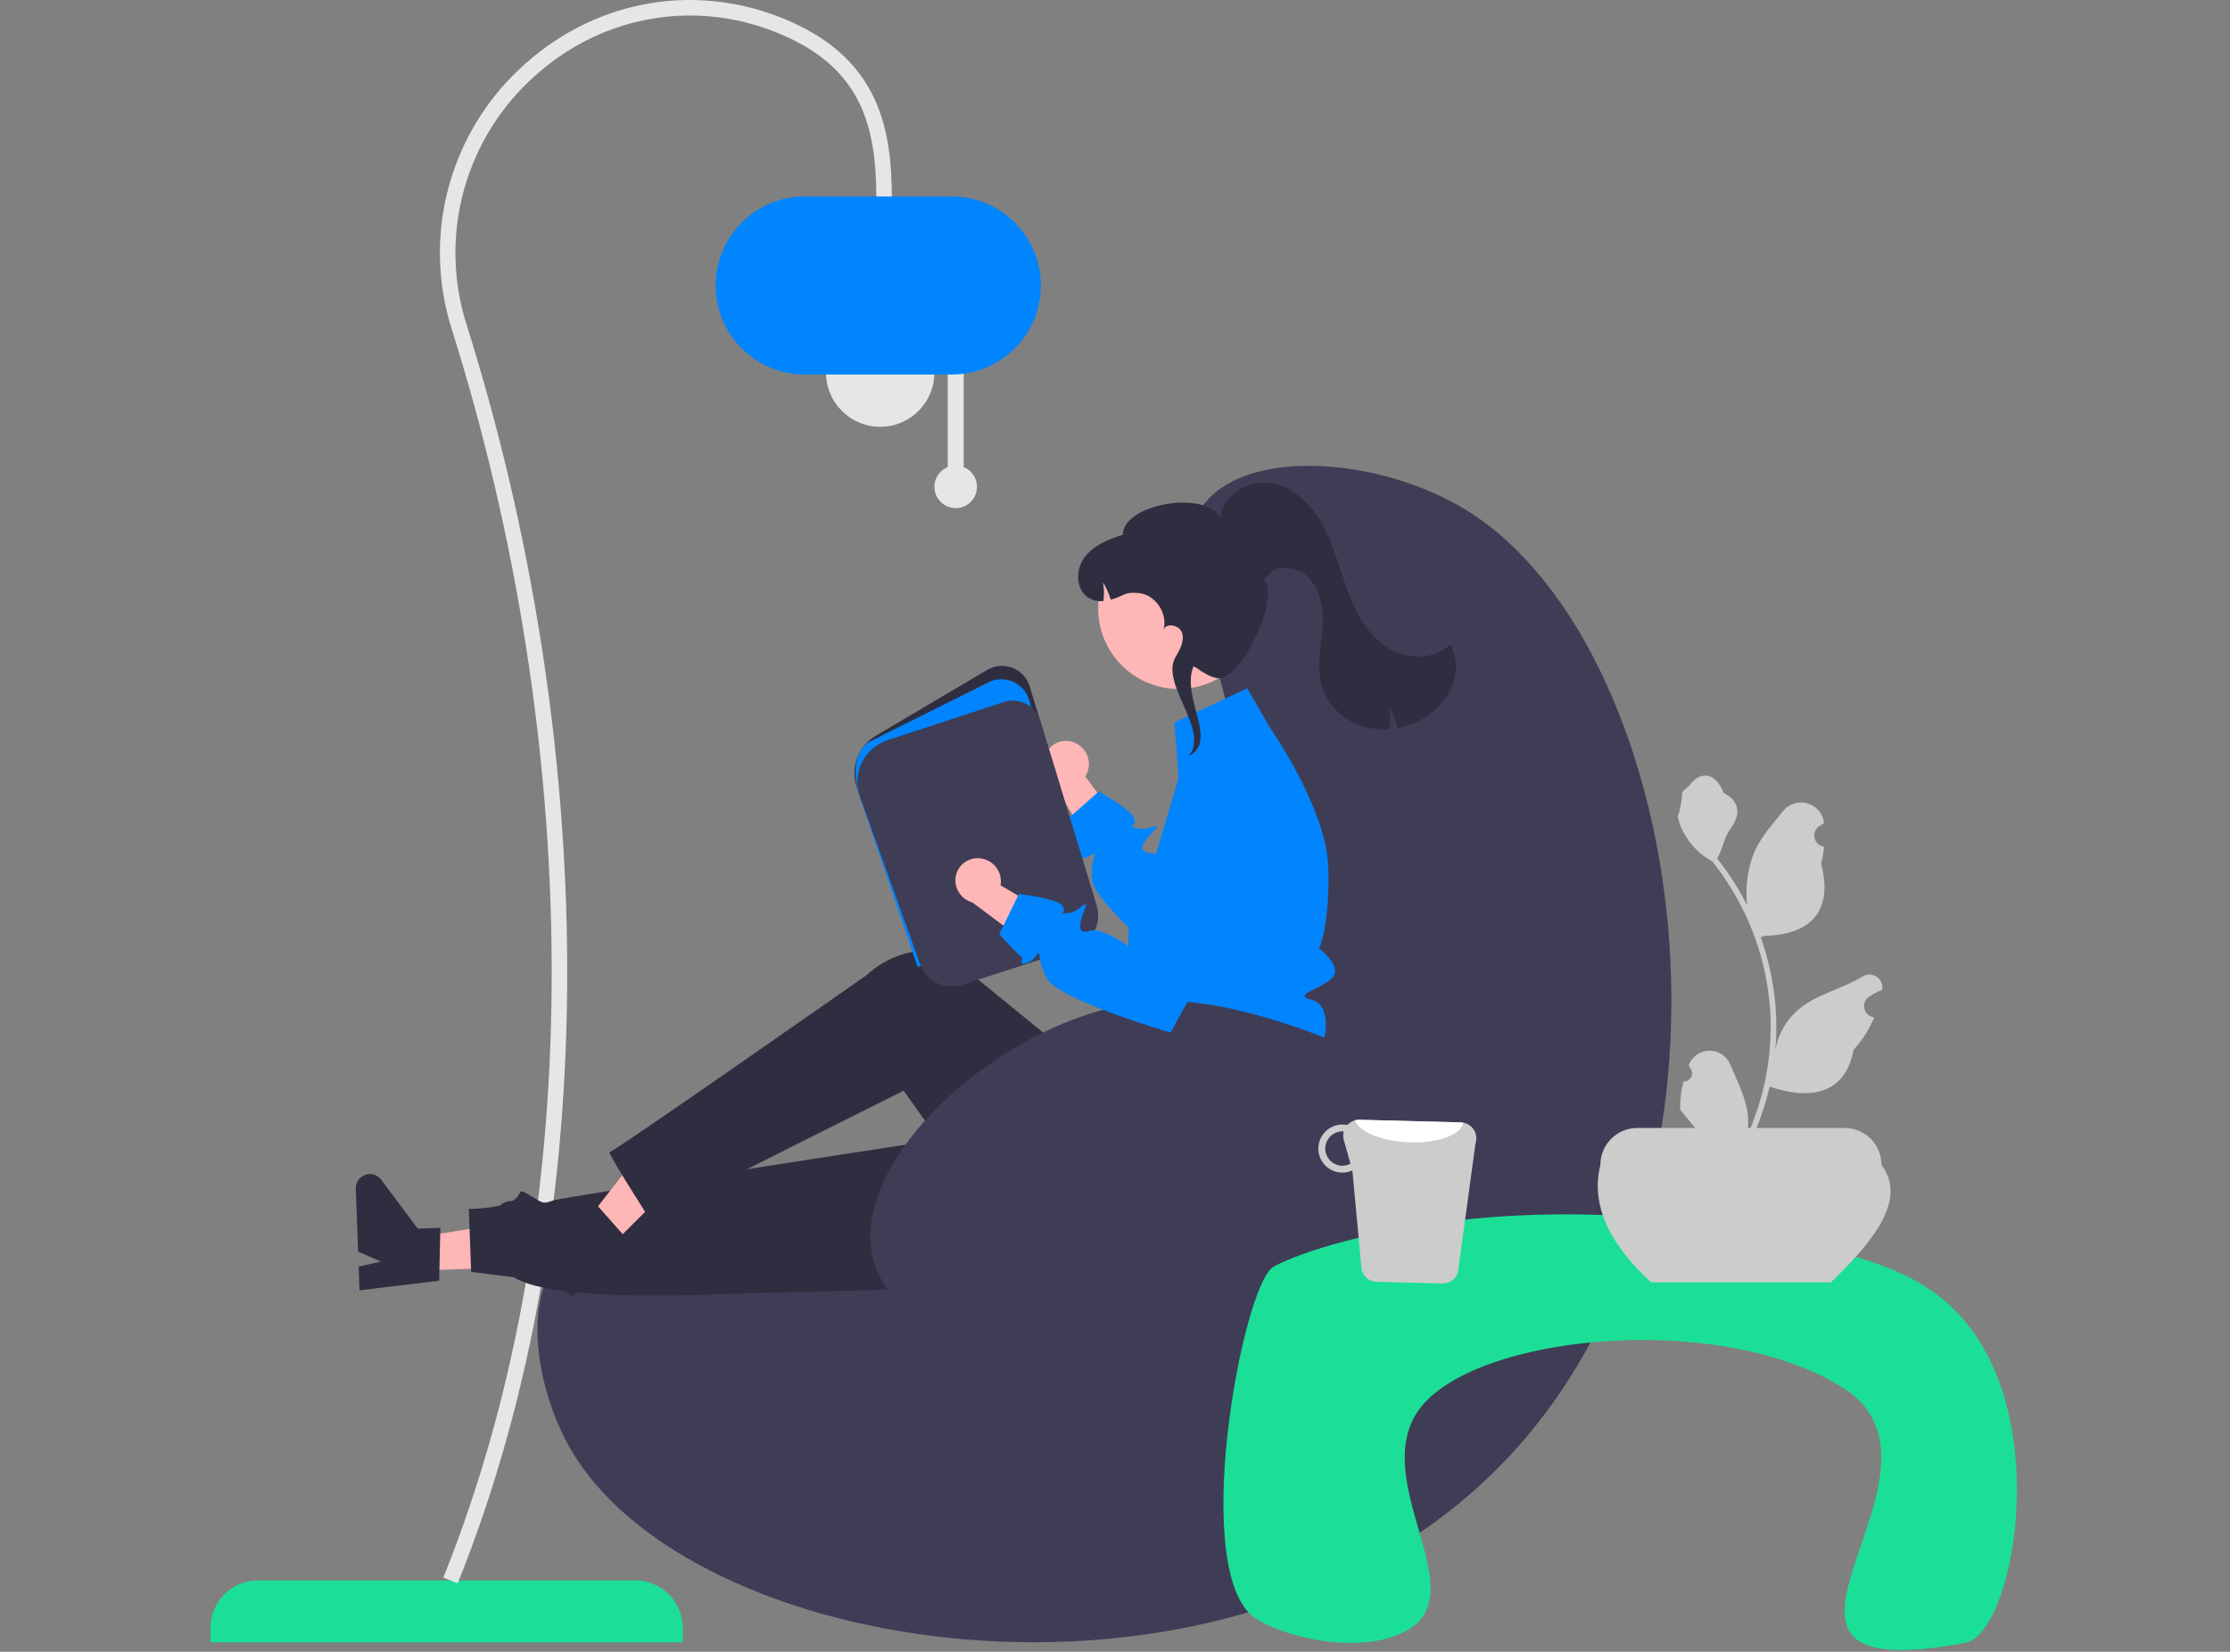 <svg width="752" height="557" viewBox="0 0 752 557" fill="none" xmlns="http://www.w3.org/2000/svg">
<rect x="0" y="0" width="752" height="557" fill="#808080" stroke="none"/>
<g clip-path="url(#clip0_22_744)">
<path d="M70.981 553.837H230.246V548.95C230.246 544.707 228.561 540.637 225.56 537.636C222.559 534.636 218.49 532.95 214.246 532.95H86.981C82.737 532.95 78.668 534.636 75.667 537.636C72.666 540.637 70.981 544.707 70.981 548.95V553.837Z" fill="#1BDF97"/>
<path d="M154.341 533.925L149.497 531.975C200.174 406.186 195.292 247.493 152.454 111.362C147.365 95.589 146.998 78.673 151.398 62.694C155.798 46.716 164.772 32.372 177.218 21.428C202.083 -0.761 236.362 -6.167 266.685 7.319C296.616 20.633 300.741 43.824 300.741 66.903H295.519C295.519 42.268 290.255 23.519 264.562 12.091C236.143 -0.548 204.008 4.521 180.695 25.324C169.005 35.603 160.576 49.076 156.443 64.083C152.31 79.091 152.655 94.98 157.435 109.794C200.768 247.496 205.364 407.28 154.341 533.925Z" fill="#E6E6E6"/>
<path d="M296.825 143.924C286.731 143.924 278.548 135.742 278.548 125.648C278.548 115.554 286.731 107.372 296.825 107.372C306.918 107.372 315.101 115.554 315.101 125.648C315.101 135.742 306.918 143.924 296.825 143.924Z" fill="#E6E6E6"/>
<path d="M324.972 157.509V122.88H319.587V157.509C318.043 158.134 316.764 159.276 315.969 160.741C315.175 162.205 314.914 163.901 315.232 165.536C315.551 167.171 316.428 168.645 317.714 169.705C318.999 170.765 320.614 171.344 322.28 171.344C323.946 171.344 325.56 170.765 326.846 169.705C328.132 168.645 329.009 167.171 329.327 165.536C329.645 163.901 329.385 162.205 328.59 160.741C327.796 159.276 326.517 158.134 324.972 157.509Z" fill="#E6E6E6"/>
<path d="M351.001 96.275C350.992 88.314 347.826 80.683 342.197 75.054C336.568 69.425 328.936 66.259 320.976 66.249H271.368C263.405 66.249 255.768 69.413 250.137 75.044C244.506 80.675 241.343 88.312 241.343 96.275C241.343 104.238 244.506 111.875 250.137 117.506C255.768 123.137 263.405 126.301 271.368 126.301H320.976C328.936 126.291 336.568 123.125 342.197 117.496C347.826 111.867 350.992 104.235 351.001 96.275Z" fill="#0185FF"/>
<path d="M420.896 282.212C415.915 218.489 390.449 188.129 406.755 169.089C422.375 150.851 466.372 154.619 494.628 172.119C570.84 219.321 598.761 407.452 500.688 499.368C407.493 586.712 230.871 558.737 191.62 487.247C182.461 470.567 175.186 441.325 188.59 423.616C221.868 379.649 342.861 459.285 396.655 409.475C428.536 379.956 423.629 317.183 420.896 282.212Z" fill="#3F3D56"/>
<path d="M362.638 250.554C364.489 251.406 365.935 252.946 366.668 254.847C367.401 256.748 367.363 258.86 366.562 260.734C366.393 261.112 366.194 261.476 365.965 261.821L382.323 283.663L374.161 295.863L354.987 263.52C353.628 262.46 352.659 260.981 352.229 259.313C351.8 257.644 351.935 255.881 352.613 254.297C353.008 253.4 353.576 252.589 354.284 251.911C354.992 251.233 355.826 250.701 356.74 250.345C357.653 249.99 358.628 249.818 359.608 249.839C360.588 249.86 361.554 250.074 362.452 250.469C362.514 250.497 362.577 250.525 362.638 250.554Z" fill="#FFB6B6"/>
<path d="M362.651 288.212C361.581 289.162 364.55 290.334 367.692 288.485C368.59 287.95 368.974 287.728 369.075 287.869C369.328 288.223 367.853 290.828 368.247 296.616C368.489 300.07 374.226 306.565 380.741 312.898C389.548 321.463 399.79 329.725 399.79 329.725L403.386 326.846L441.09 296.616L447.453 287.808C446.871 284.33 445.996 280.908 444.837 277.577C443.242 272.966 441.346 268.465 439.161 264.103C437.989 261.73 436.787 259.467 435.636 257.386L415.435 279.647L398.507 298.293C398.507 298.293 393.578 290.354 389.761 288.192C389.274 287.881 388.72 287.691 388.145 287.637C384.286 287.455 384.054 285.354 388.528 280.779C393.003 276.203 387.357 280.476 383.377 279.243C379.398 278.011 383.377 279.244 382.539 276.163C381.701 273.082 370.54 266.901 370.54 266.901L370.075 267.315L361.641 274.759L359.227 276.89C359.227 276.89 361.864 284.122 362.591 285.647C363.318 287.172 363.712 287.253 362.651 288.212Z" fill="#0185FF"/>
<path d="M140.327 428.521L139.916 417.38L182.692 410.493L183.299 426.935L140.327 428.521Z" fill="#FFB6B6"/>
<path d="M148.092 431.875L148.498 414.037L140.872 414.319L128.561 397.828C127.953 397.014 127.101 396.415 126.128 396.119C125.156 395.823 124.114 395.846 123.156 396.184C122.197 396.522 121.372 397.158 120.8 397.998C120.229 398.838 119.94 399.84 119.978 400.855L120.76 422.045L128.438 425.419L120.947 427.124L121.242 435.113L148.092 431.875Z" fill="#2F2E41"/>
<path d="M381.077 432.858L245.589 436.294C245.589 436.294 187.08 439.673 173.353 430.743L158.877 428.915L158.092 407.652C158.092 407.652 166.944 407.717 172.034 405.346C177.123 402.974 173.586 400.073 178.438 402.926C183.291 405.779 182.778 406.122 186.53 404.811C190.282 403.5 362.325 377.276 362.325 377.276L381.077 432.858Z" fill="#2F2E41"/>
<path d="M202.539 423.631L194.66 415.744L221.335 381.601L232.963 393.243L202.539 423.631Z" fill="#FFB6B6"/>
<path d="M210.513 416.769L198.678 403.417L193.279 408.809L173.038 405.093C172.039 404.91 171.006 405.05 170.092 405.495C169.178 405.939 168.43 406.664 167.958 407.564C167.485 408.464 167.312 409.491 167.464 410.496C167.617 411.501 168.086 412.431 168.805 413.15L183.79 428.153L191.713 425.404L187.381 431.748L193.031 437.405L210.513 416.769Z" fill="#2F2E41"/>
<path d="M434.531 358.657L433.184 389.967C431.598 426.826 391.006 449.135 359.529 429.89C358.949 429.535 358.367 429.168 357.783 428.788C357.783 428.788 345.85 425.583 346.213 420.508C346.575 415.433 343.66 412.964 341.08 414.347C338.5 415.731 304.723 367.795 304.723 367.795C304.723 367.795 234.545 402.801 219.063 411.042C219.063 411.042 204.507 388.283 205.562 388.521C206.617 388.76 292.381 328.733 292.381 328.733C292.381 328.733 306.353 314.593 323.685 323.929C324.046 325.3 323.737 325.348 323.737 325.348L380.99 372L389.079 356.637L434.531 358.657Z" fill="#2F2E41"/>
<path d="M380.549 319.513C380.658 320.96 380.864 322.397 381.165 323.816C381.578 325.87 382.243 327.865 383.145 329.755C383.145 329.755 383.145 331.866 387.185 338.936C391.225 346.006 386.175 342.976 383.145 348.229C380.115 353.471 383.145 351.057 386.508 354.43C387.477 355.412 388.164 356.635 388.5 357.972C388.836 359.31 388.807 360.713 388.417 362.036C388.417 362.036 431.808 362.066 439.888 359.036C447.969 356.006 449.807 338.936 442.565 337.25C435.333 335.563 444.757 333.886 449.009 329.998C453.261 326.109 444.757 319.746 444.757 319.746C444.757 319.746 448.261 313.696 447.969 293.384C447.927 291.516 447.755 289.653 447.453 287.809C446.871 284.331 445.996 280.908 444.837 277.577C443.242 272.967 441.346 268.466 439.161 264.103C437.99 261.73 436.788 259.467 435.636 257.387C435.454 257.064 435.283 256.75 435.101 256.437C432.909 252.559 430.909 249.387 429.586 247.357C428.566 245.782 427.95 244.893 427.95 244.893L420.597 232.106L396.053 243.61L397.447 262.427L393.215 276.618L391.266 283.152L389.761 288.193L387.438 296C387.438 296 388.074 296.03 387.316 297.071C383.828 301.709 381.566 307.153 380.741 312.898C380.45 315.091 380.386 317.307 380.549 319.513Z" fill="#0185FF"/>
<path d="M309.67 321.541L310.13 321.392L368.875 302.476L347.228 231.459C346.797 230.045 346.05 228.747 345.045 227.663C344.039 226.579 342.801 225.738 341.423 225.202C340.045 224.667 338.563 224.451 337.09 224.571C335.616 224.692 334.189 225.145 332.916 225.897L295.376 248.076C292.405 249.83 290.144 252.572 288.989 255.823C287.834 259.075 287.858 262.629 289.058 265.864L309.67 321.541Z" fill="#2F2E41"/>
<path d="M309.431 326.056L368.648 306.987L347.001 235.97C346.57 234.556 345.824 233.258 344.818 232.174C343.813 231.091 342.574 230.249 341.196 229.714C339.818 229.178 338.336 228.962 336.863 229.083C335.389 229.203 333.963 229.656 332.69 230.408L293.357 250.046C287.448 253.536 287.587 262.569 290.33 269.981L309.431 326.056Z" fill="#0185FF"/>
<path d="M315.36 331.196C316.724 331.965 318.232 332.443 319.79 332.598C321.348 332.753 322.921 332.582 324.41 332.096L362.26 319.907C365.164 318.959 367.582 316.912 368.997 314.204C370.413 311.497 370.713 308.343 369.835 305.417L350.858 243.162C350.479 241.919 349.856 240.763 349.024 239.764C348.192 238.764 347.17 237.941 346.016 237.342C344.861 236.743 343.599 236.38 342.303 236.275C341.007 236.17 339.703 236.325 338.468 236.731L299.244 249.61C297.375 250.224 295.648 251.206 294.165 252.498C292.682 253.79 291.473 255.366 290.609 257.134C289.745 258.901 289.244 260.823 289.136 262.787C289.028 264.752 289.314 266.717 289.979 268.569L310.268 325.134C311.179 327.702 312.987 329.855 315.36 331.196Z" fill="#3F3D56"/>
<path d="M397.441 232.324C382.468 232.324 370.33 220.186 370.33 205.214C370.33 190.242 382.468 178.104 397.441 178.104C412.413 178.104 424.551 190.242 424.551 205.214C424.551 220.186 412.413 232.324 397.441 232.324Z" fill="#FFB6B6"/>
<path d="M489.114 232.732C486.626 237.555 482.547 241.368 477.568 243.526C475.581 244.431 473.492 245.092 471.346 245.495C470.74 243.089 469.769 240.791 468.467 238.679C468.901 241.059 468.901 243.498 468.467 245.879C465.198 246.146 461.909 245.738 458.804 244.679C455.755 243.642 452.989 241.909 450.727 239.617C448.465 237.325 446.767 234.537 445.77 231.475C443.611 224.289 445.937 216.614 446.12 209.113C446.309 201.611 442.747 192.639 435.3 191.711C429.628 191.003 430.33 191.552 426.255 195.559C431.955 201.891 418.059 229.936 410.602 228.697C406.386 227.996 403.284 224.649 402.45 224.765C398.181 235.221 411.024 250.051 400.837 254.919L401.593 253.919C406.925 245.11 391.148 230.233 396.48 221.425C397.967 218.961 399.512 216.072 398.592 213.346C397.72 210.754 393.299 209.934 392.367 212.293C393.883 206.886 389.65 200.541 384.029 199.989C379.035 199.496 379.323 200.919 374.562 202.218C373.953 200.167 373.076 198.205 371.954 196.384C372.334 198.462 372.381 200.587 372.093 202.68C370.375 202.885 368.638 202.517 367.151 201.634C362.754 198.998 362.623 192.194 365.644 188.053C368.67 183.911 373.739 181.866 378.629 180.318C378.674 169.977 406.5 165.026 411.618 174.641C412.145 166.856 421.069 161.612 428.756 162.934C436.444 164.257 442.508 170.421 446.206 177.291C449.903 184.156 451.738 191.844 454.444 199.156C457.151 206.469 461.019 213.76 467.5 218.099C473.98 222.432 483.609 222.826 489.02 217.209C490.254 219.608 490.905 222.263 490.922 224.96C490.938 227.656 490.319 230.319 489.114 232.732Z" fill="#2F2E41"/>
<path d="M461.297 356.705C460.736 356.256 460.127 355.871 459.482 355.556C449.106 350.391 416.837 336.986 391.605 337.536C343.057 338.594 281.273 392.173 295.652 428.153C306.594 455.531 360.989 471.107 400.695 458.649C456.321 441.197 478.277 370.244 461.297 356.705Z" fill="#3F3D56"/>
<path d="M662.84 553.941C678.703 550.948 692.745 479.48 661.534 444.282C650.841 432.223 637.502 426.974 619.76 422.09C517.638 393.975 439.749 420.769 429.281 427.311C418.838 433.839 400.529 532.187 423.941 546.108C437.114 553.941 463.223 557.857 476.159 548.719C495.194 535.273 463.244 500.395 477.465 476.919C493.602 450.278 578.58 441.304 621.183 467.781C666.637 496.028 572.881 570.912 662.84 553.941Z" fill="#1BDF97"/>
<path d="M556.778 432.43H617.383C632.343 418.092 643.04 404.274 634.476 392.804C634.476 389.507 633.166 386.345 630.835 384.014C628.504 381.682 625.342 380.373 622.045 380.373H552.117C548.819 380.373 545.657 381.682 543.326 384.014C540.995 386.345 539.685 389.507 539.685 392.804C536.424 405.874 542.25 419.084 556.778 432.43Z" fill="#CCCCCC"/>
<path d="M567.662 364.722C568.237 364.749 568.807 364.598 569.293 364.29C569.779 363.982 570.159 363.532 570.381 363.001C570.603 362.47 570.657 361.883 570.534 361.321C570.412 360.759 570.12 360.247 569.697 359.857L569.505 359.092C569.53 359.031 569.555 358.969 569.581 358.908C570.16 357.54 571.131 356.373 572.371 355.555C573.611 354.737 575.066 354.303 576.552 354.308C578.037 354.314 579.489 354.758 580.723 355.586C581.957 356.414 582.919 357.587 583.488 358.96C585.762 364.438 588.658 369.925 589.371 375.718C589.685 378.278 589.553 380.873 588.98 383.388C594.322 371.735 597.096 359.069 597.114 346.249C597.115 343.033 596.936 339.818 596.578 336.621C596.283 334 595.873 331.398 595.348 328.815C592.485 314.797 586.337 301.658 577.41 290.477C573.089 288.12 569.595 284.495 567.398 280.09C566.602 278.507 566.04 276.817 565.728 275.072C566.215 275.136 567.566 267.713 567.198 267.258C567.877 266.227 569.093 265.715 569.835 264.709C573.524 259.707 578.607 260.58 581.261 267.377C586.93 270.238 586.985 274.983 583.506 279.547C581.293 282.45 580.989 286.378 579.048 289.486C579.248 289.742 579.455 289.99 579.655 290.246C583.307 294.941 586.489 299.983 589.157 305.299C588.508 299.344 589.283 293.319 591.417 287.721C593.579 282.503 597.633 278.11 601.203 273.599C605.491 268.182 614.283 270.546 615.038 277.414C615.046 277.48 615.053 277.547 615.06 277.613C614.53 277.912 614.011 278.23 613.503 278.565C612.865 278.992 612.371 279.601 612.085 280.313C611.799 281.025 611.734 281.806 611.9 282.556C612.066 283.305 612.455 283.986 613.015 284.511C613.575 285.035 614.28 285.378 615.038 285.495L615.116 285.507C614.927 287.418 614.593 289.312 614.117 291.173C618.697 308.883 608.81 315.333 594.693 315.623C594.381 315.783 594.077 315.942 593.766 316.094C596.446 323.691 598.128 331.603 598.768 339.633C599.13 344.371 599.109 349.13 598.704 353.864L598.728 353.696C599.751 348.432 602.559 343.682 606.678 340.249C612.796 335.223 621.44 333.372 628.041 329.332C628.742 328.882 629.558 328.642 630.391 328.639C631.225 328.637 632.042 328.874 632.745 329.321C633.449 329.768 634.01 330.407 634.363 331.162C634.715 331.917 634.844 332.758 634.735 333.584C634.726 333.643 634.717 333.702 634.708 333.761C633.724 334.161 632.766 334.623 631.839 335.143C631.309 335.442 630.79 335.76 630.282 336.095C629.644 336.522 629.15 337.131 628.864 337.843C628.578 338.555 628.514 339.336 628.68 340.085C628.846 340.835 629.234 341.516 629.794 342.041C630.354 342.565 631.059 342.908 631.818 343.025L631.895 343.037C631.951 343.045 631.999 343.053 632.055 343.061C630.374 347.076 628.014 350.77 625.08 353.984C622.216 369.444 609.918 370.911 596.762 366.409H596.754C595.311 372.681 593.219 378.787 590.514 384.627H568.221C568.141 384.379 568.069 384.123 567.997 383.876C570.061 384.005 572.132 383.882 574.166 383.508C572.512 381.479 570.858 379.433 569.204 377.403C569.167 377.366 569.132 377.325 569.1 377.284C568.261 376.245 567.414 375.214 566.575 374.175L566.575 374.174C566.53 370.99 566.896 367.813 567.662 364.722Z" fill="#CCCCCC"/>
<path d="M491.626 429.183C491.256 430.259 490.555 431.191 489.623 431.844C488.69 432.497 487.575 432.838 486.437 432.818L464.204 432.245C463.058 432.223 461.949 431.83 461.045 431.126C460.14 430.421 459.487 429.443 459.185 428.337L456.039 394.695C454.922 395.2 453.707 395.45 452.482 395.425C450.332 395.371 448.292 394.466 446.81 392.907C445.328 391.349 444.526 389.266 444.58 387.116C444.634 384.967 445.54 382.926 447.098 381.444C448.656 379.963 450.739 379.16 452.889 379.214C453.379 379.213 453.867 379.264 454.346 379.366C454.867 378.802 455.5 378.354 456.204 378.05C456.909 377.746 457.669 377.593 458.436 377.601L492.636 378.484C492.919 378.494 493.202 378.529 493.479 378.589C494.229 378.729 494.941 379.027 495.565 379.465C496.19 379.903 496.714 380.469 497.101 381.127C497.489 381.784 497.731 382.516 497.812 383.275C497.892 384.034 497.81 384.801 497.569 385.525L491.626 429.183ZM455.393 392.41L453.155 384.393C452.9 383.467 452.894 382.49 453.138 381.561C453.029 381.561 452.933 381.509 452.824 381.509C451.29 381.478 449.805 382.056 448.696 383.118C447.587 384.179 446.944 385.637 446.908 387.172C446.872 388.706 447.446 390.193 448.504 391.305C449.562 392.417 451.018 393.064 452.553 393.105C453.545 393.136 454.527 392.896 455.393 392.41Z" fill="#CCCCCC"/>
<path d="M493.479 378.589C492.751 382.755 484.559 385.683 474.709 385.174C465.651 384.757 458.245 381.577 456.889 377.807C457.391 377.659 457.913 377.589 458.436 377.601L492.636 378.484C492.919 378.494 493.201 378.53 493.479 378.589Z" fill="white"/>
<path d="M329.99 289.414C332.026 289.488 333.953 290.354 335.361 291.827C336.768 293.3 337.545 295.265 337.527 297.302C337.516 297.716 337.472 298.129 337.393 298.535L360.892 312.409L358.048 326.809L327.912 304.324C326.251 303.869 324.787 302.876 323.749 301.501C322.711 300.126 322.158 298.446 322.175 296.723C322.195 295.743 322.407 294.777 322.799 293.878C323.192 292.98 323.758 292.168 324.465 291.489C325.172 290.81 326.005 290.276 326.918 289.919C327.831 289.561 328.805 289.387 329.785 289.407C329.854 289.408 329.922 289.41 329.99 289.414Z" fill="#FFB6B6"/>
<path d="M349.24 322.486C349.868 321.644 350.139 321.292 350.281 321.389C350.649 321.611 350.295 324.586 352.883 329.771C356.527 337.056 394.727 348.214 394.727 348.214L399.431 339.603L420.118 301.763L427.249 271.434C427.498 270.376 427.62 269.292 427.61 268.206C421.252 263.732 414.5 259.846 407.438 256.595C404.616 258.196 402.465 260.759 401.378 263.815L387.137 303.745L381.455 319.687C381.455 319.687 371.43 312.519 367.794 313.834C364.164 315.158 363.133 313.302 365.506 307.36C367.879 301.417 364.317 307.534 360.172 307.923C356.019 308.317 360.172 307.923 358.21 305.401C356.248 302.88 343.566 301.461 343.566 301.461L343.296 302.023L338.381 312.134L336.974 315.039C336.974 315.039 342.185 320.692 343.442 321.819C344.705 322.954 345.095 322.875 344.477 324.168C343.866 325.455 347.057 325.397 349.24 322.486Z" fill="#0185FF"/>
</g>
<defs>
<clipPath id="clip0_22_744">
<rect width="751.131" height="556.415" fill="white" transform="matrix(-1 0 0 1 751.131 0)"/>
</clipPath>
</defs>
</svg>
